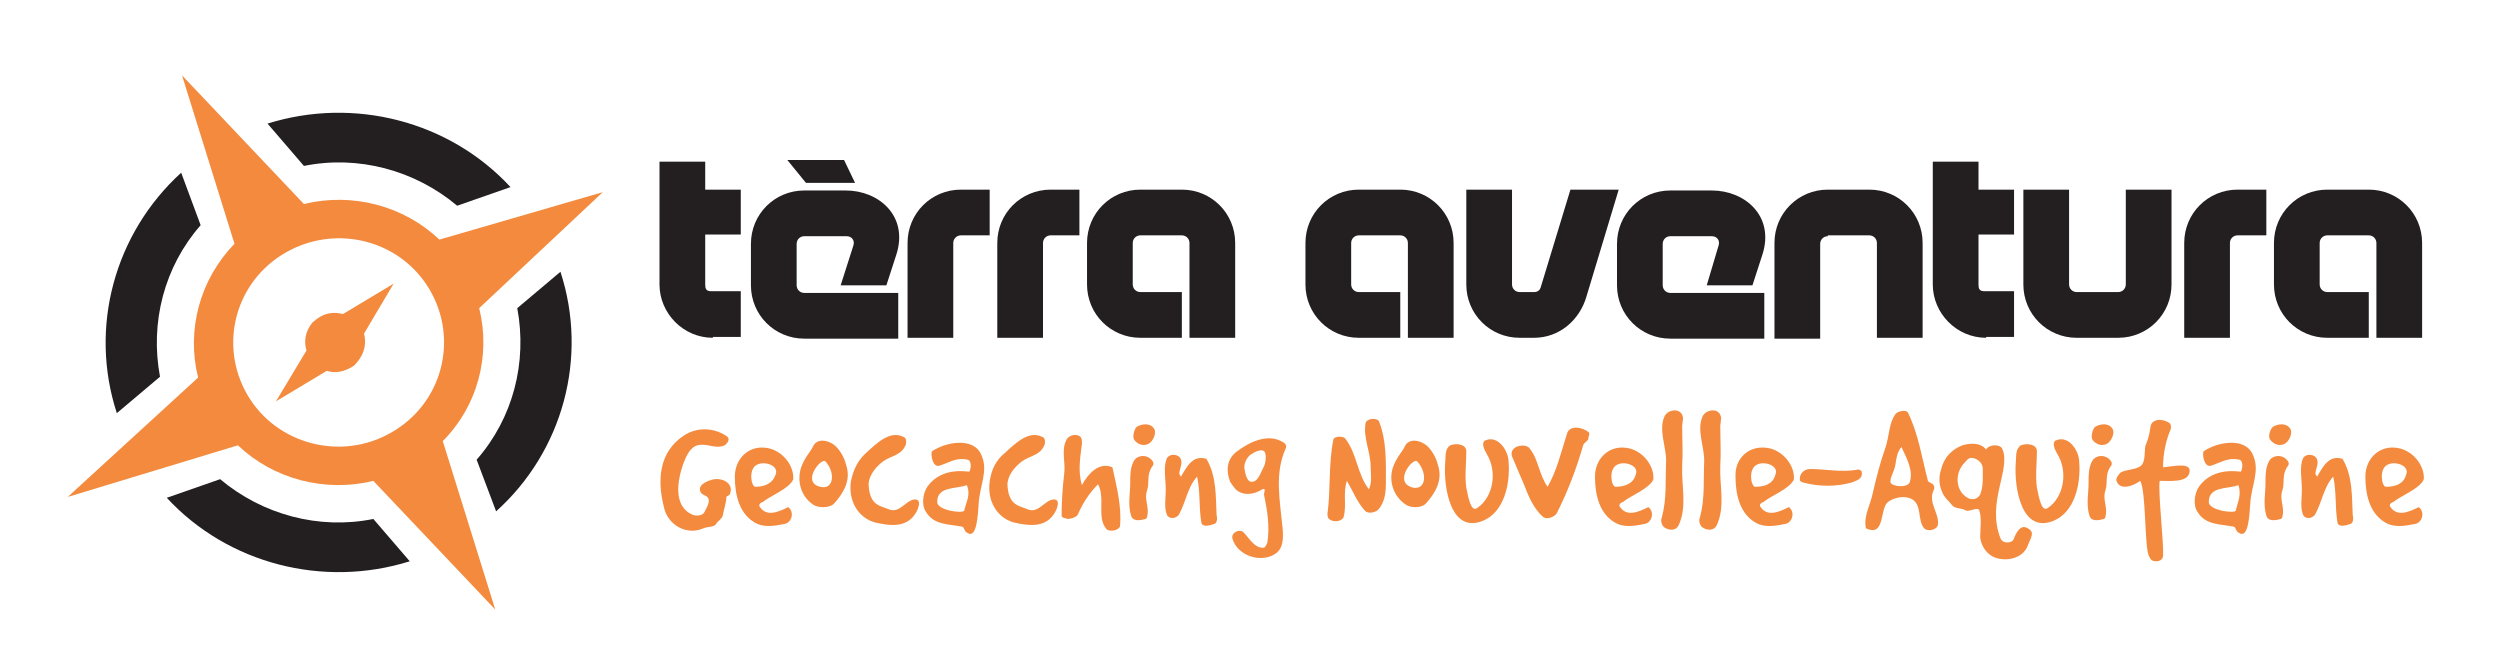 <?xml version="1.0" encoding="UTF-8"?>
<!-- Generator: Adobe Illustrator 21.0.0, SVG Export Plug-In . SVG Version: 6.00 Build 0)  -->
<svg xmlns="http://www.w3.org/2000/svg" xmlns:xlink="http://www.w3.org/1999/xlink" version="1.1" id="Calque_1" x="0px" y="0px" viewBox="0 0 295.3 79" style="enable-background:new 0 0 295.3 79;" xml:space="preserve">
<style type="text/css">
	.st0{display:none;}
	.st1{display:inline;}
	.st2{fill:#1D1D1B;}
	.st3{fill:#D9D9D9;}
	.st4{fill:#EC8830;}
	.st5{fill:url(#SVGID_1_);}
	.st6{fill:#231F20;}
	.st7{fill:url(#SVGID_2_);}
	.st8{fill:url(#SVGID_3_);}
	.st9{fill:#F38A3E;}
</style>
<g id="small" class="st0">
	<g class="st1">
		<g>
			<g>
				<path class="st2" d="M78.4,283.6c-3.6-5.8-1.9-13.4,3.8-17l8.1-5.1c5.8-3.6,13.4-1.9,17,3.8l5.1,8.1c3.6,5.8,1.9,13.4-3.8,17      c-6.1,3.9-12.4,7.9-18.5,11.7l-5.7-9c6.1-3.9,12.4-7.9,18.5-11.7c0.8-0.5,1-1.5,0.5-2.3l-5.1-8.1c-0.5-0.8-1.5-1-2.3-0.5      l-8.1,5.1c-0.8,0.5-1,1.5-0.5,2.3l5.1,8.1l-9,5.7L78.4,283.6z"></path>
				<path class="st2" d="M119.2,314.3c0.6,0.5,1.3,0.4,2,0l19.1-13.7l8.8,6.7l-20.9,15c-4.6,3.3-10.8,3.9-15.4,0.3l-2.6-2      c-5.4-4.1-6.4-11.9-2.3-17.3l13.3-17.4l8.5,6.5l-13.3,17.4c-0.6,0.7-0.4,1.8,0.3,2.4L119.2,314.3z"></path>
				<path class="st2" d="M171.8,338l-10.1-3.4l5.6-7.8c0.7-1,0.4-2.2-0.8-2.5l-9.1-3c-0.9-0.3-1.8,0.2-2.1,1.1l-3,9.1      c-0.3,0.9,0.2,1.8,1.1,2.1c6.9,2.3,13.8,4.6,20.6,6.9l-3.4,10.1c-6.8-2.3-13.8-4.6-20.7-6.9c-6.5-2.2-10-9.1-7.8-15.6l3-9.1      c2.2-6.5,9.1-10,15.6-7.8l9.1,3c7.2,2.4,11.8,10.2,6.5,17.6L171.8,338z"></path>
				<path class="st2" d="M196,328.7c-0.9,0-1.7,0.8-1.6,1.7l0.7,21.9l-10.6,0.4l-0.7-21.9c-0.2-6.8,5.1-12.5,11.9-12.7l9.5-0.3      c6.8-0.2,12.5,5.1,12.7,11.9l0.7,21.9L208,352l-0.7-21.9c0-0.9-0.8-1.7-1.7-1.6L196,328.7z"></path>
				<path class="st2" d="M242.5,345c-6.5,2-13.4-1.6-15.5-8.1c-2.2-6.9-6.3-20.2-8.5-27.1l10.2-3.2l1.9,6.2l7.9-2.5l3.1,9.9      l-7.9,2.5l3.5,11.1c0.3,0.9,0.8,1.5,1.8,1.2c2.2-0.7,4.4-1.4,6.6-2.1l3.2,10.2L242.5,345z"></path>
				<path class="st2" d="M272.8,317.7c0.8-0.5,1-1.6,0.5-2.3l-12.1-18.3l8.9-5.9l12.1,18.3c3.8,5.7,2.2,13.3-3.5,17.1l-8,5.3      c-5.7,3.8-13.3,2.2-17.1-3.5l-12.1-18.3l8.9-5.9l12.1,18.3c0.5,0.8,1.6,1,2.3,0.5L272.8,317.7z"></path>
				<path class="st2" d="M284.1,273.6l8.1,6.9l-4.3,5.1c-0.6,0.7-0.5,1.8,0.2,2.4c5.5,4.7,11.2,9.5,16.7,14.2l-6.9,8.1      c-5.5-4.7-11.2-9.5-16.7-14.2c-5.2-4.4-5.8-12.2-1.4-17.4L284.1,273.6z"></path>
				<path class="st2" d="M322.5,275.2c-2.8,6.2-10.1,8.9-16.3,6.1l-8.7-4c-6.2-2.8-9-10.1-6.1-16.3l4-8.7c2.8-6.2,10.1-8.9,16.3-6.1      c6.6,3,13.4,6.1,20,9.1l-4.4,9.7c-6.6-3-13.4-6.1-20-9.1c-0.8-0.4-1.8,0-2.2,0.8l-4,8.7c-0.4,0.8,0,1.8,0.8,2.2l8.7,4      c0.8,0.4,1.8,0,2.2-0.8l4-8.8l9.7,4.4L322.5,275.2z"></path>
			</g>
			<g>
				<path class="st2" d="M138.2,126.9c-5.5,4-13.3,2.8-17.2-2.7c-4.3-5.9-12.5-17-16.8-22.9l8.6-6.3l3.8,5.2l6.7-4.9l6.2,8.4      l-6.7,4.9l6.9,9.3c0.6,0.8,1.2,1.1,2,0.5c1.9-1.4,3.8-2.7,5.6-4.1l6.3,8.6L138.2,126.9z"></path>
				<path class="st2" d="M170.3,98.4l-10,3.7l-0.6-9.6c-0.1-1.2-1.1-1.9-2.2-1.5l-8.9,3.3c-0.9,0.3-1.3,1.3-1,2.2l3.4,9      c0.3,0.9,1.3,1.3,2.2,1c6.8-2.5,13.6-5.1,20.4-7.6l3.7,10c-6.8,2.5-13.6,5.1-20.4,7.6c-6.4,2.4-13.5-0.9-15.9-7.2l-3.4-9      c-2.4-6.4,0.9-13.5,7.2-15.9l8.9-3.3c7.1-2.7,15.6,0.5,16.1,9.6L170.3,98.4z M151.1,74.8l4.2,4l-10.6,4l-5.8-3.4L151.1,74.8z"></path>
				<path class="st2" d="M195.9,73.6l0.9,10.6l-6.6,0.6c-0.9,0.1-1.6,0.9-1.5,1.8c0.6,7.3,1.3,14.6,1.9,21.9l-10.6,0.9      c-0.6-7.2-1.3-14.6-1.9-21.9c-0.6-6.8,4.4-12.8,11.2-13.4L195.9,73.6z"></path>
				<path class="st2" d="M224.5,76.1l-1.3,10.6l-6.6-0.8c-0.9-0.1-1.8,0.6-1.9,1.5c-0.9,7.2-1.7,14.6-2.6,21.8l-10.6-1.3      c0.9-7.2,1.7-14.6,2.6-21.8c0.8-6.8,6.9-11.6,13.7-10.8L224.5,76.1z"></path>
				<path class="st2" d="M234.1,114.4c-6.3-2.6-9.3-9.8-6.7-16.1l3.7-8.9c2.6-6.3,9.8-9.3,16.1-6.6l8.9,3.7      c6.3,2.6,9.3,9.8,6.6,16.1c-2.8,6.7-5.6,13.5-8.4,20.3l-9.8-4.1c2.8-6.7,5.6-13.5,8.4-20.3c0.4-0.9,0-1.8-0.9-2.2l-8.9-3.7      c-0.9-0.4-1.8,0.1-2.2,0.9l-3.7,8.9c-0.4,0.9,0,1.9,0.9,2.2l8.9,3.7l-4.1,9.8L234.1,114.4z"></path>
			</g>
			<path class="st3" d="M93.1,213.6c0-26.3,9.6-50.3,25.5-68.8L93.4,123c-21,24.3-33.6,55.9-33.6,90.5c0,16.1,2.8,31.6,7.8,45.9     L99,248.5C95.2,237.5,93.1,225.8,93.1,213.6z"></path>
			<path class="st3" d="M303.8,213.6c0,6.7-0.6,13.2-1.8,19.6l32.7,6.2c1.6-8.3,2.4-17,2.4-25.8c0-45.1-21.5-85.2-54.9-110.5     L262,129.6C287.4,148.8,303.8,179.3,303.8,213.6z"></path>
		</g>
		<g>
			<path class="st4" d="M217.3,194.6l-16,9.6c-0.8-0.2-1.7-0.4-2.6-0.4c-5.2,0-9.4,4.2-9.4,9.4c0,0.9,0.1,1.8,0.4,2.6l-9.6,16     l16-9.6c0.8,0.2,1.7,0.4,2.6,0.4c5.2,0,9.4-4.2,9.4-9.4c0-0.9-0.1-1.8-0.4-2.6L217.3,194.6z"></path>
			
				<linearGradient id="SVGID_1_" gradientUnits="userSpaceOnUse" x1="150.181" y1="297.159" x2="247.929" y2="127.206" gradientTransform="matrix(1 0 0 -1 0 426)">
				<stop offset="0" style="stop-color:#F0B858"></stop>
				<stop offset="0.66" style="stop-color:#EB7A42"></stop>
			</linearGradient>
			<circle class="st5" cx="198.7" cy="213.2" r="7.5"></circle>
			<g>
				<g>
					<path class="st6" d="M155.6,174c-11.7,13.6-16.5,32-13.1,49.7l-14,11.9c-9-28-0.8-58.9,20.8-78.8L155.6,174z"></path>
					<path class="st6" d="M238.8,167.6c-13.6-11.7-32-16.6-49.7-13.1l-11.9-14c28-9,58.9-0.8,78.8,20.8L238.8,167.6z"></path>
					<path class="st6" d="M162,257.1c13.6,11.7,32,16.5,49.7,13.1l11.9,14c-28,9-58.9,0.8-78.8-20.8L162,257.1z"></path>
					<path class="st6" d="M245.2,250.8c11.7-13.6,16.5-32,13.1-49.7l14-11.9c9,28,0.8,58.9-20.8,78.8L245.2,250.8z"></path>
				</g>
				
					<linearGradient id="SVGID_2_" gradientUnits="userSpaceOnUse" x1="199.2" y1="125.9" x2="199.2" y2="301.4" gradientTransform="matrix(1 0 0 -1 0 426)">
					<stop offset="0" style="stop-color:#EB7932"></stop>
					<stop offset="1" style="stop-color:#EC8830"></stop>
				</linearGradient>
				<path class="st7" d="M112.6,263l55.2-17c11.6,11.2,28.3,15.7,43.9,11.8l39.3,42.3l-17-55.2c11.2-11.6,15.7-28.3,11.8-43.9l40-38      L233,178.7c-11.6-11.2-28.3-15.7-43.9-11.8l-39.3-42.3l17,55.2c-11.2,11.6-15.7,28.3-11.8,43.9L112.6,263z M170.9,229.4      c-9.4-16.3-3.8-37.2,12.5-46.6c16.3-9.4,37.2-3.8,46.6,12.5c9.4,16.3,3.8,37.2-12.5,46.6C201.1,251.3,180.3,245.8,170.9,229.4z"></path>
				
					<linearGradient id="SVGID_3_" gradientUnits="userSpaceOnUse" x1="148.888" y1="300.553" x2="250.233" y2="125.018" gradientTransform="matrix(1 0 0 -1 0 426)">
					<stop offset="0" style="stop-color:#F0B858"></stop>
					<stop offset="0.66" style="stop-color:#EB7A42"></stop>
				</linearGradient>
				<path class="st8" d="M212.6,255l-1.4,0.4c-3.5,0.9-7.1,1.3-10.7,1.3c-11.6,0-22.6-4.4-30.9-12.5l-1.1-1l-46.2,14.2l35.4-32.9      l-0.4-1.4c-3.7-14.7,0.6-30.7,11.1-41.6l1-1.1l-14.2-46.2l32.9,35.4l1.4-0.4c3.5-0.9,7.1-1.3,10.7-1.3      c11.6,0,22.6,4.4,30.9,12.5l1,1l44.3-13.1l-33.5,31.8l0.4,1.4c3.7,14.7-0.6,30.7-11.1,41.6l-1,1.1l14.2,46.2L212.6,255z       M200.4,175.8c-6.4,0-12.7,1.7-18.3,4.9c-17.5,10.1-23.5,32.5-13.4,50c6.5,11.3,18.7,18.3,31.7,18.3c6.4,0,12.7-1.7,18.3-4.9      c17.5-10.1,23.5-32.5,13.4-50C225.6,182.8,213.4,175.8,200.4,175.8L200.4,175.8z"></path>
			</g>
		</g>
	</g>
</g>
<g>
	<g>
		<g>
			<path class="st6" d="M84.2,39.9c-3.5,0-6.3-2.9-6.3-6.3c0-3.7,0-10.8,0-14.5h5.4v3.3h4.2v5.3h-4.2v5.9c0,0.5,0.1,0.8,0.7,0.8     c1.2,0,2.4,0,3.5,0v5.4H84.2z"></path>
			<path class="st6" d="M104.7,33.7h-5.4l1.5-4.7c0.2-0.6-0.2-1.1-0.8-1.1H95c-0.5,0-0.9,0.4-0.9,0.9v4.9c0,0.5,0.4,0.9,0.9,0.9     c3.7,0,7.4,0,11.1,0v5.4c-3.7,0-7.4,0-11.1,0c-3.5,0-6.3-2.8-6.3-6.3v-4.9c0-3.5,2.8-6.3,6.3-6.3h4.9c3.9,0,7.4,3,6,7.5     L104.7,33.7z M99.7,18.9l1.3,2.7h-5.8l-2.2-2.7H99.7z"></path>
			<path class="st6" d="M116.9,22.4v5.4h-3.4c-0.5,0-0.9,0.4-0.9,0.9c0,3.7,0,7.5,0,11.2h-5.4c0-3.7,0-7.5,0-11.2     c0-3.5,2.8-6.3,6.3-6.3H116.9z"></path>
			<path class="st6" d="M127.5,22.4v5.4h-3.4c-0.5,0-0.9,0.4-0.9,0.9c0,3.7,0,7.5,0,11.2h-5.4c0-3.7,0-7.5,0-11.2     c0-3.5,2.8-6.3,6.3-6.3H127.5z"></path>
			<path class="st6" d="M134.7,39.9c-3.5,0-6.3-2.8-6.3-6.3v-4.9c0-3.5,2.8-6.3,6.3-6.3h4.9c3.5,0,6.3,2.8,6.3,6.3     c0,3.7,0,7.5,0,11.2h-5.4c0-3.7,0-7.5,0-11.2c0-0.5-0.4-0.9-0.9-0.9h-4.9c-0.5,0-0.9,0.4-0.9,0.9v4.9c0,0.5,0.4,0.9,0.9,0.9h4.9     v5.4H134.7z"></path>
			<path class="st6" d="M160.5,39.9c-3.5,0-6.3-2.8-6.3-6.3v-4.9c0-3.5,2.8-6.3,6.3-6.3h4.9c3.5,0,6.3,2.8,6.3,6.3     c0,3.7,0,7.5,0,11.2h-5.4c0-3.7,0-7.5,0-11.2c0-0.5-0.4-0.9-0.9-0.9h-4.9c-0.5,0-0.9,0.4-0.9,0.9v4.9c0,0.5,0.4,0.9,0.9,0.9h4.9     v5.4H160.5z"></path>
			<path class="st6" d="M181.2,34.5c0.4,0,0.7-0.2,0.8-0.6l3.5-11.5h5.7L187.4,35c-0.8,2.8-3.2,4.9-6.2,4.9h-1.7     c-3.5,0-6.3-2.8-6.3-6.3V22.4h5.4v11.2c0,0.5,0.4,0.9,0.9,0.9H181.2z"></path>
			<path class="st6" d="M207,33.7h-5.4L203,29c0.2-0.6-0.2-1.1-0.8-1.1h-4.9c-0.5,0-0.9,0.4-0.9,0.9v4.9c0,0.5,0.4,0.9,0.9,0.9     c3.7,0,7.4,0,11.1,0v5.4c-3.7,0-7.4,0-11.1,0c-3.5,0-6.3-2.8-6.3-6.3v-4.9c0-3.5,2.8-6.3,6.3-6.3h4.9c3.9,0,7.4,3,6,7.5L207,33.7     z"></path>
			<path class="st6" d="M215.9,27.9c-0.5,0-0.9,0.4-0.9,0.9v11.2h-5.4V28.7c0-3.5,2.8-6.3,6.3-6.3h4.9c3.5,0,6.3,2.8,6.3,6.3v11.2     h-5.4V28.7c0-0.5-0.4-0.9-0.9-0.9H215.9z"></path>
			<path class="st6" d="M234.6,39.9c-3.5,0-6.3-2.9-6.3-6.3c0-3.7,0-10.8,0-14.5h5.4v3.3h4.2v5.3h-4.2v5.9c0,0.5,0.1,0.8,0.7,0.8     c1.2,0,2.4,0,3.5,0v5.4H234.6z"></path>
			<path class="st6" d="M250.2,34.5c0.5,0,0.9-0.4,0.9-0.9V22.4h5.4v11.2c0,3.5-2.8,6.3-6.3,6.3h-4.9c-3.5,0-6.3-2.8-6.3-6.3V22.4     h5.4v11.2c0,0.5,0.4,0.9,0.9,0.9H250.2z"></path>
			<path class="st6" d="M267.7,22.4v5.4h-3.4c-0.5,0-0.9,0.4-0.9,0.9c0,3.7,0,7.5,0,11.2H258c0-3.7,0-7.5,0-11.2     c0-3.5,2.8-6.3,6.3-6.3H267.7z"></path>
			<path class="st6" d="M274.9,39.9c-3.5,0-6.3-2.8-6.3-6.3v-4.9c0-3.5,2.8-6.3,6.3-6.3h4.9c3.5,0,6.3,2.8,6.3,6.3     c0,3.7,0,7.5,0,11.2h-5.4c0-3.7,0-7.5,0-11.2c0-0.5-0.4-0.9-0.9-0.9h-4.9c-0.5,0-0.9,0.4-0.9,0.9v4.9c0,0.5,0.4,0.9,0.9,0.9h4.9     v5.4H274.9z"></path>
		</g>
		<g>
			<path class="st9" d="M80.7,51.5c1.6-1.1,3.6-1,5.1,0c0.5,0.3,0.2,0.8-0.2,1.1c-1.1,0.5-2.1-0.3-3.2,0c-0.9,0.2-1.4,1.4-1.7,2.2     c-0.7,2-1.2,5,1.1,6c0.5,0.2,1.2,0.1,1.4-0.3c0.3-0.6,0.9-1.5,0.2-1.9c-0.2-0.1-0.6-0.3-0.6-0.4c-0.5-0.8,0.5-1.3,1.2-1.5     c1.1-0.4,2.8,0.3,2.2,1.7c0,0.1-0.4,0.2-0.4,0.3c0,0.7-0.3,1.4-0.4,2.1c-0.1,0.5-0.6,0.7-0.9,1.2c-0.4,0.3-0.9,0.2-1.4,0.4     c-2,0.9-4.3-0.4-4.7-2.6C77.6,56.6,77.9,53.4,80.7,51.5z"></path>
			<path class="st9" d="M90.5,52.9c1.7,0.2,3.3,1.9,3.2,3.7c-0.4,1.1-2.8,2-3.6,2.7c-0.1,0-0.5,0.2-0.4,0.5c0.8,1.3,2.2,0.7,3.4,0.1     c0.8,0.6,0.4,1.9-0.5,2c-1,0.2-2.1,0.4-3.1,0c-2.2-1-2.7-3.5-2.7-5.6C86.8,54.2,88.4,52.6,90.5,52.9z M91.6,56.1     c0.5-1.1-1.3-1.7-2.2-1.2c-1,0.5-0.7,2.5-0.2,2.6C90.2,57.5,91.2,57.2,91.6,56.1z"></path>
			<path class="st9" d="M94.6,55.3c0.4-1.2,1.1-1.9,1.4-2.5c0.5-1.2,2.1-0.8,2.9,0.1c0.6,0.7,0.9,1.4,1.1,2.2     c0.5,1.7-0.4,3.2-1.5,4.4C98,60,96.8,60,96.2,59.7C94.7,58.8,94.1,57,94.6,55.3z M97.5,54.5C97,54,94.6,57,96.9,57.5     C98.5,57.9,98.7,55.8,97.5,54.5z"></path>
			<path class="st9" d="M102.3,53.5c1.2-1.1,2.8-2.7,4.4-1.9c0.3,0.1,0.4,0.4,0.3,0.9c-0.5,1.3-1.7,1.3-2.7,2     c-0.9,0.7-1.6,1.6-1.7,2.6c0,0.6,0.1,1.4,0.5,2c0.5,0.7,1.3,0.8,2,1.1c1.2,0.4,1.9-1.1,2.9-1.2c1-0.1,0.4,1.3,0.1,1.7     c-1.1,1.7-3.1,1.4-4.8,1c-2-0.6-3.1-2.6-2.8-4.8C100.8,55.4,101.4,54.3,102.3,53.5z"></path>
			<path class="st9" d="M113.6,62.2c-1.6-0.3-3.3-0.2-4.2-1.7c-0.6-0.8-0.4-2.3,0.2-3.1c1.8-2.4,4.9-1.6,4.9-1.7     c0.2-0.3,0.3-1.3-0.2-1.4c-1.3-0.3-2.1,0.3-3.3,0.7c-0.9,0.3-1.1-1.5-0.9-1.7c1.6-1.1,4.9-1.7,5.8,0.4c0.9,1.9-0.2,3.7-0.3,5.8     c-0.1,1.3-0.2,4.3-1.4,3.4C113.9,62.8,113.9,62.2,113.6,62.2z M114.2,57.3c-1.3,0.5-3.5,0.1-3.5,2c0,1,3.1,1.4,3.2,1     C114.1,59.3,114.7,58.5,114.2,57.3z"></path>
			<path class="st9" d="M118.7,53.5c1.2-1.1,2.8-2.7,4.4-1.9c0.3,0.1,0.4,0.4,0.3,0.9c-0.5,1.3-1.7,1.3-2.7,2     c-0.9,0.7-1.6,1.6-1.7,2.6c0,0.6,0.1,1.4,0.5,2c0.5,0.7,1.3,0.8,2,1.1c1.2,0.4,1.9-1.1,2.9-1.2c1-0.1,0.4,1.3,0.1,1.7     c-1.1,1.7-3.1,1.4-4.8,1c-2-0.6-3.1-2.6-2.8-4.8C117.1,55.4,117.7,54.3,118.7,53.5z"></path>
			<path class="st9" d="M126,51.9c0.2-0.4,0.9-0.7,1.5-0.4c0.3,0.2,0.3,0.5,0.3,0.9c-0.2,1.6-0.5,3.3,0,4.9c0.7-1.3,2-2.8,3.6-2.1     c0.5,2.3,1.1,4.6,0.9,6.9c0,0.5-1.2,0.8-1.6,0.4c-1.2-1.4-0.1-3.6-1-5.3c-1,1-1.8,2.2-2.4,3.6c-0.2,0.3-0.8,0.5-1.2,0.5     c-0.2-0.1-0.7-0.1-0.7-0.4c0-1.6,0.1-3.2,0.3-4.9C125.9,54.7,125.3,53.1,126,51.9z"></path>
			<path class="st9" d="M133.9,54.5c0.3-0.6,1.1-0.8,1.7-0.5c0.4,0.2,0.9,0.7,0.5,1.1c-0.7,1-0.3,1.9-0.6,2.8c-0.4,1.1,0.3,2,0,3.1     c0,0.1-0.1,0.3-0.2,0.3c-0.7,0.2-1.5,0.3-1.7-0.4c-0.4-1.3-0.1-2.6-0.1-3.8C133.5,56.1,133.5,55.3,133.9,54.5z M134.3,50.4     c0.7-0.4,1.6-0.4,2,0.2c0.4,0.6-0.2,1.6-0.6,1.8c-0.5,0.3-1.2,0.2-1.7-0.4C133.7,51.6,134,50.6,134.3,50.4z"></path>
			<path class="st9" d="M137.8,54.2c0.3-0.7,1.5-0.6,1.7,0.1c0.2,0.5-0.2,1.1-0.2,1.7c0.1,0.1,0.2,0.4,0.2,0.3     c0.7-1.2,1.4-2.6,3-2.1c1.2,2,1.1,4.4,1.2,6.6c0.1,0.4,0.1,1-0.3,1.1c-0.6,0.2-1.4,0.4-1.5-0.2c-0.3-1.8-0.1-3.6-0.5-5.4     c-1.1,1.2-1.3,2.9-2.1,4.4c-0.3,0.6-1.3,0.7-1.5,0c-0.3-0.8-0.1-1.9-0.1-2.8C137.7,56.6,137.4,55.2,137.8,54.2z"></path>
			<path class="st9" d="M151.5,52.2c0.2,0.1,0.5,0.3,0.4,0.7c-1.4,3-0.7,6.3-0.4,9.5c0.1,1.2,0.1,2.5-1,3.1c-1.7,1-4.3,0.1-4.9-1.8     c-0.3-0.8,0.9-1.3,1.3-0.8c0.7,0.7,1.3,1.9,2.4,1.8c0.2-0.1,0.3-0.4,0.4-0.6c0.3-1.9,0-3.8-0.4-5.7c0-0.2,0.3-0.8-0.2-0.6     c-0.8,0.5-1.7,0.7-2.5,0.4c-0.6-0.2-0.9-0.7-1.3-1.3c-0.5-1.3-0.4-2.6,0.7-3.5C147.7,52.1,149.8,51.2,151.5,52.2z M147,55.4     c0.1,0.6,0.3,1.5,0.8,1.5c0.8,0.1,1.1-1.1,1.5-1.8c0.2-0.4,0.3-1.3,0.1-1.7c-0.3-0.5-1.3,0-1.8,0.4     C147.2,54.2,146.9,54.8,147,55.4z"></path>
			<path class="st9" d="M156.8,60.7c0.4-3,0.1-5.8,0.7-8.8c0.1-0.4,1.2-0.4,1.4-0.1c1.4,1.8,1.4,4.2,2.8,6c0.4-0.9,0.2-1.8,0.2-2.7     c0-1.7-0.9-3.4-0.6-5.1c0.1-0.6,1.4-0.7,1.6-0.2c0.9,2.3,0.8,4.8,0.8,7.2c0,1.1-0.1,2.3-0.9,3.2c-0.4,0.4-1.3,0.5-1.6,0.1     c-0.9-1-1.4-2.3-2.1-3.5c-0.5,1.4,0,2.9-0.4,4.3c-0.2,0.5-1.3,0.7-1.8,0.1C156.8,61,156.8,60.8,156.8,60.7z"></path>
			<path class="st9" d="M164.5,55.3c0.4-1.2,1.1-1.9,1.4-2.5c0.5-1.2,2.1-0.8,2.9,0.1c0.6,0.7,0.9,1.4,1.1,2.2     c0.5,1.7-0.4,3.2-1.5,4.4c-0.5,0.5-1.6,0.5-2.2,0.2C164.7,58.8,164,57,164.5,55.3z M167.4,54.5c-0.5-0.5-2.9,2.5-0.5,3.1     C168.5,57.9,168.6,55.8,167.4,54.5z"></path>
			<path class="st9" d="M171.3,52.6c0.8-0.3,1.9-0.1,1.9,0.7c0,1.4-0.2,2.9,0,4.3c0.2,0.9,0.5,3,1.3,2.4c1.9-1.3,2.4-4.3,1.1-6.4     c-0.3-0.5-0.7-1.4-0.1-1.6c1.5-0.6,2.7,1.3,2.7,2.6c0.2,2.7-0.6,5.9-3,6.9c-3.8,1.6-4.7-3.8-4.5-6.8     C170.8,53.9,170.6,53.1,171.3,52.6z"></path>
			<path class="st9" d="M178.6,53.9c-0.4-1.3,1.7-1.6,2.1-0.9c1,1.2,1.1,3.1,2.1,4.5c1.1-1.9,1.6-4.1,2.3-6.3c0.3-1,1.8-0.8,2.6-0.1     c0.1,0.2-0.1,0.5-0.1,0.8c-0.1,0.2-0.5,0.4-0.6,0.7c-0.8,2.8-1.8,5.4-3.1,8c-0.2,0.4-1.2,0.9-1.7,0.4c-1.1-1-1.7-2.5-2.2-3.8     C179.5,56,179,54.9,178.6,53.9z"></path>
			<path class="st9" d="M192.1,52.9c1.7,0.2,3.3,1.9,3.2,3.7c-0.4,1.1-2.8,2-3.6,2.7c-0.1,0-0.5,0.2-0.4,0.5     c0.8,1.3,2.2,0.7,3.4,0.1c0.8,0.6,0.4,1.9-0.5,2c-1,0.2-2.1,0.4-3.1,0c-2.2-1-2.7-3.5-2.7-5.6C188.4,54.2,190,52.6,192.1,52.9z      M193.2,56.1c0.5-1.1-1.3-1.7-2.2-1.2c-1,0.5-0.7,2.5-0.2,2.6C191.8,57.5,192.9,57.2,193.2,56.1z"></path>
			<path class="st9" d="M196.6,49.2c0.4-0.9,2.1-1.1,2.2,0.2c0,0.2-0.1,0.7-0.1,0.9c0,1.5,0.1,3.2,0,4.7c-0.1,2.4,0.6,4.8-0.4,7     c-0.3,0.7-1.1,0.7-1.7,0.3c-0.3-0.2-0.5-0.8-0.3-1.2c0.6-2.2,0.4-4.4,0.5-6.7C196.8,52.7,195.9,50.8,196.6,49.2z"></path>
			<path class="st9" d="M201.1,49.2c0.4-0.9,2.1-1.1,2.2,0.2c0,0.2-0.1,0.7-0.1,0.9c0,1.5,0.1,3.2,0,4.7c-0.1,2.4,0.6,4.8-0.4,7     c-0.3,0.7-1.1,0.7-1.7,0.3c-0.3-0.2-0.5-0.8-0.3-1.2c0.6-2.2,0.4-4.4,0.5-6.7C201.3,52.7,200.4,50.8,201.1,49.2z"></path>
			<path class="st9" d="M208.7,52.9c1.7,0.2,3.3,1.9,3.2,3.7c-0.4,1.1-2.8,2-3.6,2.7c-0.1,0-0.5,0.2-0.4,0.5     c0.8,1.3,2.2,0.7,3.4,0.1c0.8,0.6,0.4,1.9-0.5,2c-1,0.2-2.1,0.4-3.1,0c-2.2-1-2.7-3.5-2.7-5.6C204.9,54.2,206.5,52.6,208.7,52.9z      M209.7,56.1c0.5-1.1-1.3-1.7-2.2-1.2c-1,0.5-0.7,2.5-0.2,2.6C208.4,57.5,209.4,57.2,209.7,56.1z"></path>
			<path class="st9" d="M219.3,55.5c0.2-0.1,0.5,0,0.6,0.2c0.2,0.9-0.7,1.1-1.2,1.3c-1.8,0.5-3.8,0.5-5.7,0     c-0.4-0.1-0.4-0.3-0.4-0.3c-0.1-0.7,0.5-1.3,1.2-1.3C215.6,55.4,217.4,55.8,219.3,55.5z"></path>
			<path class="st9" d="M223.9,48.9c0.2-0.3,1.3-0.6,1.5-0.1c1.2,2.5,1.6,5.2,2.3,7.9c0,0.3,0.5,0.3,0.7,0.6c0.1,0.2,0.1,0.5,0,0.6     c-0.7,1.5,0.7,2.7,0.5,4.1c-0.1,0.6-1.3,0.9-1.7,0.3c-0.7-1-0.2-2.6-1.3-3.3c-0.8-0.5-2.1-0.3-2.9,0.3c-1,0.8-0.3,4.2-2.6,3.1     c-0.3-1.4,0.5-2.7,0.8-4.1c0.4-1.8,0.9-3.7,1.5-5.4C223.2,51.4,223.1,50,223.9,48.9z M223.5,57.2c0.5,0.3,1.9,0.4,2.1-0.3     c0.4-1.4-0.4-2.8-1-4.1c-0.5,0.6-0.6,1.3-0.7,2C223.8,55.7,222.9,56.9,223.5,57.2z"></path>
			<path class="st9" d="M234.6,53.1c0.4-0.7,1.7-0.6,1.9-0.1c1.1,2.4-1.9,6.3-0.2,10.6c0.3,0.7,1.3,0.5,1.5,0.2     c0.2-0.5,0.7-1.8,1.5-1.5c1.2,0.5,0.6,1.1,0.2,2.2c-0.6,1.5-2.6,1.9-4,1.3c-0.9-0.4-1.5-1.4-1.6-2.3c0-1.1,0.2-2.3-0.1-3.2     c-0.2-0.5-1.1,0.2-1.6,0c-0.5-0.3-1.1-0.2-1.5-0.5c-0.5-0.6-1.1-1.1-1.3-1.7c-0.4-0.9-0.4-1.8-0.1-2.7c0.3-1.3,1.2-2.3,2.5-2.8     C232.8,52.3,234,52.3,234.6,53.1z M232.4,58.8c0.5,0.3,1.2,0.2,1.5-0.4c0.4-1,0.3-2.1,0.3-3.1c0-0.6-0.7-1.3-1.5-1.2     c-0.3,0.1-0.4,0.3-0.6,0.5C230.8,55.9,231,58,232.4,58.8z"></path>
			<path class="st9" d="M238.7,52.6c0.8-0.3,1.9-0.1,1.9,0.7c0,1.4-0.2,2.9,0,4.3c0.2,0.9,0.5,3,1.3,2.4c1.9-1.3,2.4-4.3,1.1-6.4     c-0.3-0.5-0.7-1.4-0.1-1.6c1.5-0.6,2.7,1.3,2.7,2.6c0.2,2.7-0.6,5.9-3,6.9c-3.8,1.6-4.7-3.8-4.5-6.8     C238.2,53.9,238,53.1,238.7,52.6z"></path>
			<path class="st9" d="M247.1,54.5c0.3-0.6,1.1-0.8,1.7-0.5c0.4,0.2,0.9,0.7,0.5,1.1c-0.7,1-0.3,1.9-0.6,2.8c-0.4,1.1,0.3,2,0,3.1     c0,0.1-0.1,0.3-0.2,0.3c-0.7,0.2-1.5,0.3-1.7-0.4c-0.4-1.3-0.1-2.6-0.1-3.8C246.7,56.1,246.7,55.3,247.1,54.5z M247.5,50.4     c0.7-0.4,1.6-0.4,2,0.2c0.4,0.6-0.2,1.6-0.6,1.8c-0.5,0.3-1.2,0.2-1.7-0.4C246.9,51.6,247.2,50.6,247.5,50.4z"></path>
			<path class="st9" d="M254,50.5c0.1-1.1,1.5-1.1,2.3-0.5c0.1,0.1,0.2,0.4,0.1,0.7c-0.6,1.4-0.9,3-0.9,4.5c1.2-0.1,3.5-0.7,3.1,0.7     c-0.3,1.1-2.3,0.9-3.5,0.9c-0.2,1.4,0.5,7.4,0.4,8.8c0,0.4-0.3,0.7-0.8,0.7c-0.5,0-0.7-0.2-0.9-0.7c-0.5-1.3-0.3-7.6-1-8.8     c-0.8,0.6-2.4,1.2-2.8,0c-0.1-0.3,0.2-0.7,0.5-1c0.8-0.4,2-0.3,2.5-0.9c0.4-0.5,0.3-1.5,0.4-2.2C253.7,52,253.9,51.3,254,50.5z"></path>
			<path class="st9" d="M263.8,62.2c-1.6-0.3-3.3-0.2-4.2-1.7c-0.6-0.8-0.4-2.3,0.2-3.1c1.8-2.4,4.9-1.6,4.9-1.7     c0.2-0.3,0.3-1.3-0.2-1.4c-1.3-0.3-2.1,0.3-3.3,0.7c-0.9,0.3-1.1-1.5-0.9-1.7c1.6-1.1,4.9-1.7,5.8,0.4c0.9,1.9-0.2,3.7-0.3,5.8     c-0.1,1.3-0.2,4.3-1.4,3.4C264.1,62.8,264.1,62.2,263.8,62.2z M264.4,57.3c-1.3,0.5-3.5,0.1-3.5,2c0,1,3.1,1.4,3.2,1     C264.3,59.3,264.8,58.5,264.4,57.3z"></path>
			<path class="st9" d="M268,54.5c0.3-0.6,1.1-0.8,1.7-0.5c0.4,0.2,0.9,0.7,0.5,1.1c-0.7,1-0.3,1.9-0.6,2.8c-0.4,1.1,0.3,2,0,3.1     c0,0.1-0.1,0.3-0.2,0.3c-0.7,0.2-1.5,0.3-1.7-0.4c-0.4-1.3-0.1-2.6-0.1-3.8C267.6,56.1,267.6,55.3,268,54.5z M268.5,50.4     c0.7-0.4,1.6-0.4,2,0.2c0.4,0.6-0.2,1.6-0.6,1.8c-0.5,0.3-1.2,0.2-1.7-0.4C267.8,51.6,268.2,50.6,268.5,50.4z"></path>
			<path class="st9" d="M272,54.2c0.3-0.7,1.5-0.6,1.7,0.1c0.2,0.5-0.2,1.1-0.2,1.7c0.1,0.1,0.2,0.4,0.2,0.3c0.7-1.2,1.4-2.6,3-2.1     c1.2,2,1.1,4.4,1.2,6.6c0.1,0.4,0.1,1-0.3,1.1c-0.6,0.2-1.4,0.4-1.5-0.2c-0.3-1.8-0.1-3.6-0.5-5.4c-1.1,1.2-1.3,2.9-2.1,4.4     c-0.3,0.6-1.3,0.7-1.5,0c-0.3-0.8-0.1-1.9-0.1-2.8C271.9,56.6,271.6,55.2,272,54.2z"></path>
			<path class="st9" d="M283.1,52.9c1.7,0.2,3.3,1.9,3.2,3.7c-0.4,1.1-2.8,2-3.6,2.7c-0.1,0-0.5,0.2-0.4,0.5     c0.8,1.3,2.2,0.7,3.4,0.1c0.8,0.6,0.4,1.9-0.5,2c-1,0.2-2.1,0.4-3.1,0c-2.2-1-2.7-3.5-2.7-5.6C279.4,54.2,281,52.6,283.1,52.9z      M284.2,56.1c0.5-1.1-1.3-1.7-2.2-1.2c-1,0.5-0.7,2.5-0.2,2.6C282.9,57.5,283.9,57.2,284.2,56.1z"></path>
		</g>
		<g>
			<path class="st9" d="M46.5,33.5l-6,3.6c-1.1-0.3-2.3-0.2-3.6,1c0,0,0,0,0,0c-0.9,1.1-1,2.3-0.7,3.3l-3.6,6l6-3.6     c0.9,0.3,2,0.2,3.2-0.6c1.3-1.3,1.5-2.6,1.2-3.8L46.5,33.5z"></path>
			<g>
				<g>
					<g>
						<path class="st6" d="M23.7,26.6c-4.3,4.9-6,11.5-4.8,17.9l-5.1,4.3c-3.3-10.1-0.3-21.2,7.6-28.4L23.7,26.6z"></path>
						<path class="st6" d="M54,24.3c-5-4.2-11.7-6-18.1-4.7l-4.3-5c10.2-3.2,21.5-0.3,28.7,7.5L54,24.3z"></path>
						<path class="st6" d="M26,56.6c5,4.2,11.7,6,18.1,4.7l4.3,5c-10.2,3.2-21.5,0.3-28.7-7.5L26,56.6z"></path>
						<path class="st6" d="M56.3,54.3c4.3-4.9,6-11.5,4.8-17.9l5.1-4.3c3.3,10.1,0.3,21.2-7.6,28.3L56.3,54.3z"></path>
					</g>
				</g>
				<path class="st9" d="M8,58.7l20.1-6.1c4.2,4,10.3,5.6,16,4.2L58.5,72l-6.2-19.9C56.4,48,58,42,56.6,36.4l14.6-13.7l-19.3,5.6      c-4.2-4-10.3-5.6-16-4.2L21.5,8.9l6.2,19.9c-4.1,4.2-5.7,10.2-4.3,15.8L8,58.7z M29.2,46.6c-3.4-5.9-1.4-13.4,4.6-16.8      c6-3.4,13.6-1.4,17,4.5c3.4,5.9,1.4,13.4-4.6,16.8C40.3,54.5,32.6,52.5,29.2,46.6z"></path>
			</g>
		</g>
	</g>
</g>
</svg>
